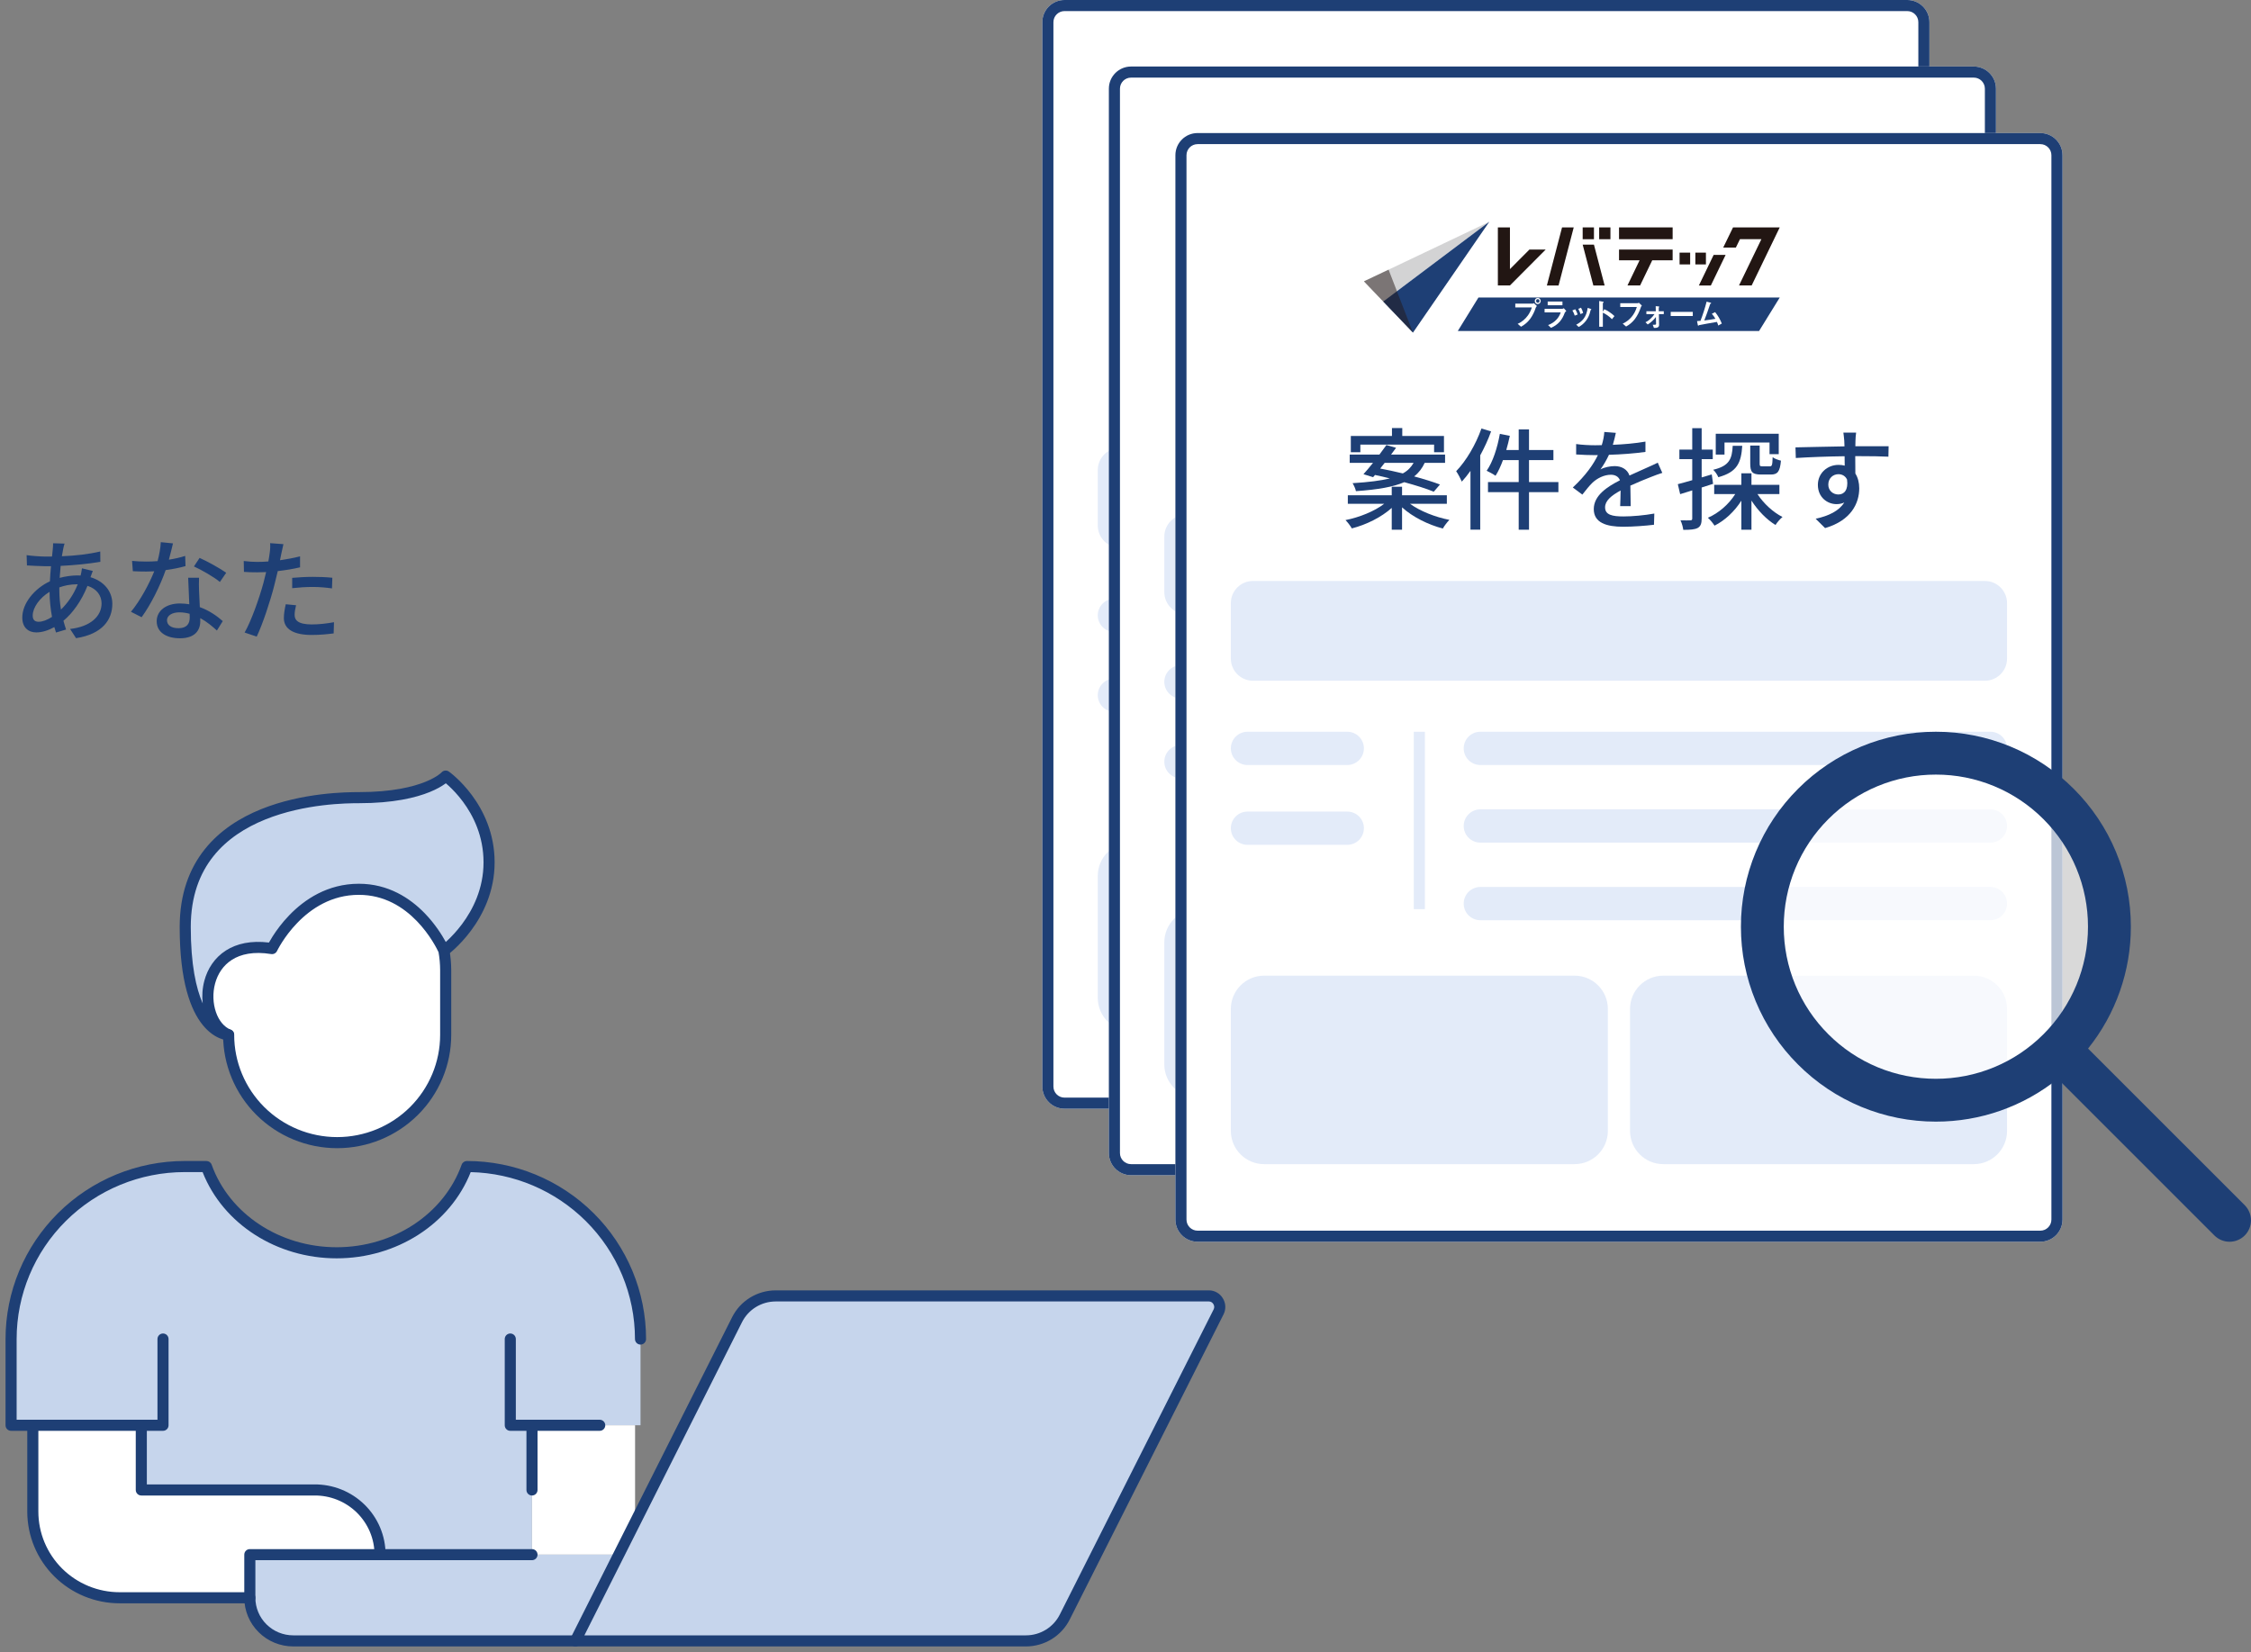 <svg width="203" height="149" viewBox="0 0 203 149" fill="none" xmlns="http://www.w3.org/2000/svg">
<rect x="0" y="0" width="203" height="149" fill="#808080" stroke="none"/>
<path d="M57.273 137.304L66.472 119.024C66.796 118.381 67.293 117.841 67.908 117.463C68.522 117.086 69.231 116.885 69.954 116.885H109.022C109.188 116.885 109.351 116.928 109.496 117.01C109.64 117.092 109.76 117.209 109.844 117.351C109.935 117.492 109.988 117.653 109.999 117.82C110.009 117.987 109.977 118.153 109.906 118.304L96.026 145.841C95.701 146.489 95.202 147.035 94.583 147.416C93.964 147.797 93.25 148 92.522 148H51.89L55.805 140.221L57.273 137.304Z" fill="#C6D5EC"/>
<path d="M47.976 128.553V140.221H34.275C34.275 139.448 34.12 138.683 33.82 137.97C33.52 137.257 33.08 136.61 32.526 136.067C31.973 135.524 31.316 135.096 30.594 134.808C29.872 134.519 29.1 134.376 28.322 134.387H12.744V128.553H1V120.774C1 116.648 2.65 112.691 5.586 109.773C8.523 106.855 12.506 105.216 16.659 105.216H18.616C20.28 109.864 25.017 112.995 30.36 112.995C35.704 112.995 40.438 109.864 42.104 105.216C46.257 105.216 50.24 106.855 53.177 109.773C56.113 112.691 57.763 116.648 57.763 120.774V128.553H47.976Z" fill="#C6D5EC"/>
<path d="M57.273 128.553V137.304L55.805 140.221H55.786H48.583H47.976V134.387V128.553H54.083H57.273Z" fill="white"/>
<path d="M55.805 140.221L51.89 148H26.445C25.407 148 24.411 147.59 23.677 146.861C22.943 146.131 22.53 145.142 22.53 144.111V140.221H55.805Z" fill="#C6D5EC"/>
<path d="M34.276 140.221H22.532V144.11H10.788C8.712 144.11 6.72 143.291 5.252 141.832C3.784 140.373 2.959 138.395 2.959 136.332V128.553H12.746V134.387H28.323C29.101 134.376 29.874 134.519 30.596 134.808C31.317 135.096 31.974 135.524 32.528 136.067C33.082 136.61 33.522 137.257 33.822 137.97C34.122 138.683 34.276 139.448 34.276 140.221Z" fill="white"/>
<path fill-rule="evenodd" clip-rule="evenodd" d="M69.954 116.385L109.022 116.385C109.275 116.385 109.523 116.45 109.742 116.575C109.959 116.698 110.141 116.875 110.27 117.088C110.403 117.298 110.482 117.539 110.498 117.788C110.514 118.04 110.465 118.291 110.357 118.519L110.352 118.529L96.473 146.065C96.473 146.065 96.473 146.065 96.473 146.065C96.107 146.796 95.543 147.412 94.845 147.842C94.147 148.272 93.343 148.499 92.522 148.5H51.89C51.717 148.5 51.555 148.41 51.464 148.262C51.373 148.115 51.365 147.93 51.443 147.775L66.026 118.799C66.391 118.073 66.952 117.464 67.646 117.037C68.339 116.611 69.139 116.385 69.954 116.385ZM69.954 117.385C69.323 117.385 68.705 117.56 68.169 117.889C67.633 118.219 67.201 118.689 66.919 119.248C66.919 119.249 66.919 119.248 66.919 119.248L52.701 147.5H92.522C93.158 147.5 93.781 147.323 94.321 146.99C94.861 146.658 95.296 146.182 95.578 145.618L95.579 145.616L109.456 118.085C109.49 118.012 109.505 117.932 109.5 117.852C109.495 117.77 109.469 117.691 109.424 117.622L109.415 117.607C109.375 117.54 109.318 117.484 109.249 117.445C109.18 117.405 109.102 117.385 109.022 117.385H69.954Z" fill="#1E3F75"/>
<path fill-rule="evenodd" clip-rule="evenodd" d="M2.959 128.053C3.235 128.053 3.459 128.277 3.459 128.553V136.332C3.459 138.261 4.23 140.112 5.604 141.477C6.979 142.843 8.843 143.61 10.788 143.61H22.532C22.808 143.61 23.032 143.834 23.032 144.11C23.032 144.387 22.808 144.61 22.532 144.61H10.788C8.58 144.61 6.462 143.739 4.9 142.187C3.337 140.634 2.459 138.528 2.459 136.332V128.553C2.459 128.277 2.683 128.053 2.959 128.053Z" fill="#1E3F75"/>
<path fill-rule="evenodd" clip-rule="evenodd" d="M12.743 128.053C13.02 128.053 13.243 128.277 13.243 128.553V133.887H28.318C29.161 133.876 29.997 134.031 30.779 134.343C31.562 134.656 32.275 135.121 32.876 135.71C33.477 136.299 33.955 137.001 34.281 137.776C34.606 138.55 34.774 139.381 34.774 140.221C34.774 140.497 34.55 140.721 34.274 140.721C33.998 140.721 33.774 140.497 33.774 140.221C33.774 139.515 33.633 138.815 33.359 138.164C33.084 137.512 32.682 136.921 32.176 136.424C31.669 135.928 31.068 135.536 30.408 135.272C29.747 135.008 29.04 134.877 28.328 134.887L28.322 134.887V134.887H12.743C12.467 134.887 12.243 134.663 12.243 134.387V128.553C12.243 128.277 12.467 128.053 12.743 128.053Z" fill="#1E3F75"/>
<path fill-rule="evenodd" clip-rule="evenodd" d="M46.019 120.274C46.295 120.274 46.519 120.498 46.519 120.774V128.053H54.084C54.36 128.053 54.584 128.277 54.584 128.553C54.584 128.829 54.36 129.053 54.084 129.053H46.019C45.743 129.053 45.519 128.829 45.519 128.553V120.774C45.519 120.498 45.743 120.274 46.019 120.274Z" fill="#1E3F75"/>
<path fill-rule="evenodd" clip-rule="evenodd" d="M16.659 105.716C12.637 105.716 8.781 107.303 5.939 110.128C3.096 112.952 1.5 116.781 1.5 120.774V128.053H14.201V120.774C14.201 120.498 14.425 120.274 14.701 120.274C14.977 120.274 15.201 120.498 15.201 120.774V128.553C15.201 128.829 14.977 129.053 14.701 129.053H1C0.724 129.053 0.5 128.829 0.5 128.553V120.774C0.5 116.514 2.203 112.429 5.234 109.418C8.265 106.407 12.374 104.716 16.659 104.716H18.616C18.827 104.716 19.016 104.849 19.087 105.048C20.672 109.475 25.204 112.495 30.36 112.495C35.516 112.495 40.046 109.475 41.633 105.047C41.705 104.849 41.893 104.716 42.104 104.716C46.389 104.716 50.498 106.407 53.529 109.418C56.56 112.429 58.263 116.514 58.263 120.774C58.263 121.05 58.039 121.274 57.763 121.274C57.487 121.274 57.263 121.05 57.263 120.774C57.263 116.781 55.667 112.952 52.824 110.128C50.063 107.384 46.345 105.808 42.449 105.72C40.601 110.401 35.763 113.495 30.36 113.495C24.956 113.495 20.114 110.4 18.27 105.716H16.659Z" fill="#1E3F75"/>
<path d="M40.194 70C40.194 70 44.109 72.761 44.109 77.779C44.109 82.796 40.033 85.752 40.033 85.752C40.031 85.732 40.025 85.712 40.016 85.694C39.719 85.072 37.324 80.21 32.362 80.21C27.058 80.21 24.533 85.558 24.533 85.558C17.8 84.469 17.584 92.121 20.618 93.337C20.618 93.337 16.704 93.337 16.704 83.613C16.704 72.061 30.246 71.945 32.362 71.945C38.472 71.945 40.194 70 40.194 70Z" fill="#C6D5EC"/>
<path d="M40.193 87.502V93.337C40.193 95.915 39.162 98.389 37.327 100.212C35.491 102.036 33.002 103.06 30.407 103.06C27.811 103.06 25.322 102.036 23.486 100.212C21.651 98.389 20.62 95.915 20.62 93.337C17.586 92.121 17.801 84.469 24.535 85.558C24.535 85.558 27.059 80.21 32.364 80.21C37.336 80.21 39.721 85.072 40.017 85.694C40.026 85.712 40.032 85.732 40.034 85.752C40.139 86.33 40.192 86.916 40.193 87.502Z" fill="white"/>
<path fill-rule="evenodd" clip-rule="evenodd" d="M39.945 85.26C40.217 85.211 40.477 85.391 40.526 85.663C40.635 86.27 40.691 86.885 40.693 87.501L40.693 87.502L40.693 93.337C40.693 96.049 39.608 98.65 37.679 100.567C35.749 102.484 33.133 103.56 30.406 103.56C27.679 103.56 25.063 102.484 23.133 100.567C21.204 98.65 20.119 96.049 20.119 93.337C20.119 93.06 20.343 92.837 20.619 92.837C20.895 92.837 21.119 93.06 21.119 93.337C21.119 95.782 22.097 98.127 23.838 99.858C25.58 101.588 27.942 102.56 30.406 102.56C32.87 102.56 35.233 101.588 36.974 99.858C38.715 98.127 39.693 95.782 39.693 93.337L39.693 87.504C39.693 87.503 39.693 87.503 39.693 87.503C39.691 86.946 39.641 86.39 39.542 85.841C39.493 85.569 39.673 85.309 39.945 85.26Z" fill="#1E3F75"/>
<path fill-rule="evenodd" clip-rule="evenodd" d="M40.48 69.591L40.192 70C40.48 69.591 40.48 69.591 40.48 69.591L40.481 69.592L40.482 69.593L40.486 69.595L40.497 69.603C40.506 69.61 40.519 69.62 40.535 69.632C40.568 69.656 40.614 69.692 40.672 69.737C40.787 69.829 40.949 69.964 41.142 70.142C41.527 70.496 42.039 71.021 42.55 71.71C43.573 73.087 44.606 75.134 44.606 77.779C44.606 80.428 43.531 82.524 42.47 83.946C41.94 84.658 41.409 85.206 41.01 85.578C40.81 85.764 40.642 85.906 40.523 86.003C40.464 86.052 40.416 86.089 40.383 86.115C40.366 86.127 40.353 86.137 40.343 86.144L40.332 86.153L40.328 86.155L40.327 86.156C40.327 86.156 40.326 86.157 40.033 85.752L39.535 85.803C39.539 85.84 39.549 85.875 39.564 85.909C39.566 85.912 39.568 85.916 39.569 85.92L39.564 85.909C39.425 85.616 38.782 84.302 37.584 83.067C36.388 81.834 34.67 80.71 32.362 80.71C29.893 80.71 28.057 81.952 26.818 83.231C26.199 83.87 25.738 84.51 25.432 84.991C25.279 85.231 25.166 85.429 25.091 85.567C25.054 85.635 25.027 85.688 25.009 85.723C25 85.741 24.994 85.754 24.99 85.762L24.986 85.77L24.985 85.771C24.89 85.972 24.673 86.087 24.453 86.051C22.863 85.794 21.717 86.061 20.922 86.565C20.125 87.07 19.627 87.849 19.396 88.712C19.163 89.581 19.207 90.515 19.476 91.292C19.746 92.073 20.221 92.638 20.804 92.872C21.027 92.962 21.155 93.196 21.109 93.431C21.064 93.666 20.858 93.837 20.618 93.837V93.337C20.618 93.837 20.618 93.837 20.617 93.837L20.616 93.837L20.613 93.837L20.606 93.836L20.587 93.836C20.573 93.835 20.555 93.834 20.533 93.832C20.49 93.829 20.432 93.822 20.363 93.81C20.223 93.785 20.035 93.738 19.815 93.647C19.372 93.463 18.814 93.109 18.271 92.435C17.191 91.093 16.204 88.529 16.204 83.613C16.204 80.62 17.084 78.335 18.462 76.605C19.833 74.883 21.674 73.741 23.552 72.983C27.298 71.472 31.296 71.445 32.362 71.445C35.368 71.445 37.259 70.967 38.382 70.509C38.944 70.281 39.315 70.056 39.539 69.897C39.651 69.817 39.726 69.753 39.771 69.713C39.793 69.693 39.807 69.678 39.815 69.671L39.821 69.665C39.99 69.477 40.273 69.445 40.48 69.591ZM18.28 90.502C18.204 89.83 18.25 89.126 18.43 88.454C18.715 87.388 19.344 86.382 20.386 85.721C21.359 85.103 22.646 84.817 24.254 85.013C24.336 84.866 24.448 84.675 24.589 84.453C24.922 83.931 25.423 83.234 26.099 82.536C27.449 81.142 29.528 79.71 32.362 79.71C35.027 79.71 36.987 81.016 38.301 82.37C39.241 83.339 39.866 84.347 40.202 84.962C40.242 84.925 40.285 84.887 40.328 84.846C40.693 84.507 41.181 84.002 41.669 83.348C42.645 82.038 43.606 80.147 43.606 77.779C43.606 75.406 42.682 73.564 41.748 72.306C41.281 71.677 40.814 71.198 40.465 70.878C40.368 70.789 40.28 70.712 40.205 70.648C40.178 70.668 40.149 70.689 40.118 70.711C39.83 70.916 39.391 71.178 38.76 71.435C37.497 71.95 35.474 72.445 32.362 72.445C31.312 72.445 27.481 72.476 23.927 73.911C22.155 74.626 20.477 75.679 19.244 77.228C18.016 78.769 17.204 80.831 17.204 83.613C17.204 87.008 17.687 89.152 18.28 90.502Z" fill="#1E3F75"/>
<path fill-rule="evenodd" clip-rule="evenodd" d="M22.03 140.221C22.03 139.945 22.254 139.721 22.53 139.721H47.976C48.252 139.721 48.476 139.945 48.476 140.221C48.476 140.497 48.252 140.721 47.976 140.721H23.03V144.111C23.03 145.008 23.389 145.87 24.029 146.506C24.669 147.142 25.538 147.5 26.445 147.5H51.89C52.166 147.5 52.39 147.724 52.39 148C52.39 148.276 52.166 148.5 51.89 148.5H26.445C25.275 148.5 24.152 148.038 23.324 147.215C22.496 146.393 22.03 145.276 22.03 144.111V140.221Z" fill="#1E3F75"/>
<path fill-rule="evenodd" clip-rule="evenodd" d="M47.976 128.053C48.252 128.053 48.476 128.277 48.476 128.553V134.387C48.476 134.663 48.252 134.887 47.976 134.887C47.7 134.887 47.476 134.663 47.476 134.387V128.553C47.476 128.277 47.7 128.053 47.976 128.053Z" fill="#1E3F75"/>
<path d="M5.82 49.03L4.79 49C4.79 49.14 4.78 49.35 4.76 49.53C4.74 49.73 4.71 49.95 4.69 50.2C4.51 50.2 4.32 50.2 4.14 50.2C3.63 50.2 2.75 50.13 2.4 50.07L2.43 51C2.86 51.02 3.64 51.07 4.11 51.07C4.27 51.07 4.43 51.07 4.6 51.07C4.56 51.5 4.52 51.97 4.5 52.43C3.11 53.08 2.01 54.41 2.01 55.7C2.01 56.62 2.58 57.04 3.27 57.04C3.81 57.04 4.38 56.85 4.9 56.56C4.95 56.74 5 56.9 5.05 57.05L5.96 56.78C5.88 56.53 5.79 56.27 5.72 55.99C6.53 55.32 7.34 54.23 7.89 52.84C8.72 53.1 9.16 53.72 9.16 54.42C9.16 55.57 8.18 56.52 6.32 56.73L6.86 57.56C9.24 57.19 10.13 55.89 10.13 54.46C10.13 53.33 9.37 52.42 8.16 52.06C8.23 51.88 8.31 51.63 8.37 51.5L7.39 51.26C7.37 51.43 7.32 51.73 7.27 51.91C7.18 51.9 7.08 51.9 6.98 51.9C6.48 51.9 5.91 51.98 5.38 52.12C5.41 51.75 5.44 51.38 5.47 51.04C6.7 50.98 8.04 50.85 9.05 50.67L9.04 49.74C7.98 49.99 6.83 50.12 5.58 50.17C5.62 49.93 5.66 49.7 5.7 49.51C5.73 49.36 5.77 49.18 5.82 49.03ZM5.35 53.22C5.35 53.14 5.35 53.06 5.35 52.98C5.79 52.82 6.33 52.7 6.94 52.7H7.01C6.62 53.68 6.08 54.41 5.5 54.98C5.41 54.44 5.35 53.86 5.35 53.22ZM2.95 55.52C2.95 54.8 3.58 53.92 4.47 53.38C4.47 54.12 4.56 54.93 4.69 55.64C4.25 55.93 3.82 56.08 3.48 56.08C3.12 56.08 2.95 55.89 2.95 55.52Z" fill="#1E3F75"/>
<path d="M15.6 49.01L14.5 48.9C14.48 49.43 14.36 50.05 14.21 50.61C13.86 50.64 13.51 50.65 13.18 50.65C12.78 50.65 12.3 50.63 11.91 50.59L11.98 51.52C12.38 51.54 12.8 51.55 13.18 51.55C13.42 51.55 13.66 51.54 13.91 51.53C13.46 52.66 12.63 54.2 11.81 55.18L12.77 55.67C13.58 54.57 14.45 52.83 14.94 51.42C15.61 51.33 16.23 51.2 16.73 51.06L16.7 50.14C16.24 50.29 15.74 50.4 15.23 50.48C15.38 49.92 15.52 49.36 15.6 49.01ZM15.06 55.94C15.06 55.53 15.51 55.23 16.17 55.23C16.5 55.23 16.81 55.28 17.1 55.36C17.11 55.49 17.11 55.61 17.11 55.7C17.11 56.24 16.86 56.66 16.1 56.66C15.42 56.66 15.06 56.37 15.06 55.94ZM17.95 52.11H16.97C16.99 52.77 17.04 53.71 17.07 54.5C16.8 54.46 16.52 54.43 16.22 54.43C14.98 54.43 14.13 55.09 14.13 56.03C14.13 57.07 15.07 57.57 16.23 57.57C17.55 57.57 18.06 56.88 18.06 56.03C18.06 55.95 18.06 55.85 18.06 55.75C18.66 56.08 19.17 56.51 19.56 56.87L20.09 56.02C19.58 55.57 18.88 55.07 18.02 54.76C17.99 54.19 17.96 53.61 17.95 53.28C17.94 52.88 17.93 52.53 17.95 52.11ZM19.83 52.49L20.4 51.66C19.9 51.3 18.72 50.64 18 50.32L17.49 51.09C18.17 51.4 19.28 52.03 19.83 52.49Z" fill="#1E3F75"/>
<path d="M26.7 54.59L25.77 54.5C25.68 54.91 25.6 55.33 25.6 55.75C25.6 56.74 26.48 57.27 28.11 57.27C28.87 57.27 29.54 57.2 30.09 57.13L30.12 56.12C29.46 56.24 28.78 56.32 28.12 56.32C26.84 56.32 26.57 55.91 26.57 55.46C26.57 55.21 26.62 54.9 26.7 54.59ZM25.56 49.08L24.36 48.99C24.38 49.21 24.37 49.58 24.32 49.89C24.3 50.08 24.25 50.34 24.2 50.64C23.85 50.67 23.51 50.68 23.2 50.68C22.82 50.68 22.47 50.66 21.98 50.6L22 51.58C22.36 51.61 22.73 51.62 23.19 51.62C23.44 51.62 23.71 51.61 24 51.6C23.92 51.93 23.84 52.26 23.76 52.57C23.38 53.97 22.65 56.03 22.06 57.05L23.15 57.42C23.69 56.29 24.37 54.23 24.73 52.82C24.84 52.4 24.95 51.94 25.05 51.51C25.73 51.43 26.43 51.32 27.06 51.17V50.18C26.48 50.33 25.86 50.44 25.25 50.53C25.3 50.31 25.34 50.11 25.37 49.94C25.41 49.74 25.5 49.33 25.56 49.08ZM26.35 52.12V53.05C26.98 52.98 27.59 52.94 28.24 52.94C28.84 52.94 29.43 53 29.94 53.07L29.97 52.11C29.4 52.05 28.8 52.03 28.22 52.03C27.58 52.03 26.89 52.07 26.35 52.12Z" fill="#1E3F75"/>
<path d="M94 2C94 0.895 94.895 0 96 0H172C173.105 0 174 0.895 174 2V98C174 99.105 173.105 100 172 100H96C94.895 100 94 99.105 94 98V2Z" fill="white"/>
<path fill-rule="evenodd" clip-rule="evenodd" d="M172 1H96C95.448 1 95 1.448 95 2V98C95 98.552 95.448 99 96 99H172C172.552 99 173 98.552 173 98V2C173 1.448 172.552 1 172 1ZM96 0C94.895 0 94 0.895 94 2V98C94 99.105 94.895 100 96 100H172C173.105 100 174 99.105 174 98V2C174 0.895 173.105 0 172 0H96Z" fill="#1E3F75"/>
<path d="M99 42.4C99 41.296 99.895 40.4 101 40.4H167C168.105 40.4 169 41.296 169 42.4V47.4C169 48.505 168.105 49.4 167 49.4H101C99.895 49.4 99 48.505 99 47.4V42.4Z" fill="#E3EBF9"/>
<path d="M109.457 27.98V29.01C110.257 29.08 111.117 29.12 112.137 29.12C113.077 29.12 114.227 29.06 114.917 29V27.96C114.177 28.04 113.107 28.1 112.137 28.1C111.107 28.1 110.187 28.06 109.457 27.98ZM110.047 32.1L109.017 32C108.927 32.39 108.817 32.87 108.817 33.41C108.817 34.72 109.977 35.44 112.127 35.44C113.537 35.44 114.777 35.29 115.557 35.09L115.547 33.99C114.737 34.23 113.457 34.38 112.097 34.38C110.557 34.38 109.857 33.89 109.857 33.18C109.857 32.82 109.937 32.48 110.047 32.1ZM115.187 26.9L114.537 27.17C114.817 27.55 115.137 28.15 115.337 28.56L115.997 28.27C115.797 27.88 115.437 27.26 115.187 26.9ZM116.327 26.48L115.687 26.75C115.967 27.12 116.287 27.7 116.507 28.13L117.157 27.84C116.967 27.48 116.587 26.85 116.327 26.48Z" fill="#1E3F75"/>
<path d="M125.367 28.27H122.327V27.62H125.367V28.27ZM125.367 29.56H122.327V28.9H125.367V29.56ZM126.257 26.93H121.477V30.25H126.257V26.93ZM120.897 31.74L120.767 30.9L119.807 31.18V29.42H120.867V28.56H119.807V26.63H118.957V28.56H117.797V29.42H118.957V31.43C118.487 31.56 118.047 31.68 117.697 31.77L117.907 32.67L118.957 32.35V34.67C118.957 34.81 118.907 34.85 118.787 34.85C118.677 34.85 118.307 34.85 117.907 34.84C118.027 35.08 118.137 35.48 118.157 35.7C118.787 35.7 119.187 35.67 119.457 35.52C119.717 35.38 119.807 35.13 119.807 34.67V32.08L120.897 31.74ZM124.277 33.4H126.277V32.66H124.277V31.62H126.787V30.86H121.007V31.62H123.407V34.54C122.927 34.31 122.547 33.88 122.287 33.16C122.367 32.83 122.427 32.48 122.477 32.11L121.637 32.01C121.477 33.42 121.047 34.54 120.187 35.23C120.387 35.35 120.737 35.64 120.877 35.79C121.367 35.35 121.737 34.78 122.007 34.08C122.657 35.4 123.697 35.65 125.087 35.65H126.807C126.837 35.42 126.957 35.03 127.067 34.83C126.687 34.84 125.397 34.84 125.117 34.84C124.827 34.84 124.547 34.83 124.277 34.79V33.4Z" fill="#1E3F75"/>
<path d="M129.057 28.1H135.707V28.79H136.597V27.32H132.837V26.61H131.907V27.32H128.197V28.79H129.057V28.1ZM133.857 29.75C133.637 30.13 133.347 30.45 132.887 30.7C132.187 30.53 131.487 30.38 130.847 30.26C130.977 30.09 131.117 29.92 131.247 29.75H133.857ZM130.207 31.04L130.377 30.84C130.807 30.93 131.257 31.03 131.717 31.15C130.907 31.35 129.827 31.49 128.357 31.58C128.467 31.76 128.627 32.1 128.657 32.3C130.667 32.16 132.047 31.91 133.017 31.49C134.067 31.78 135.037 32.08 135.677 32.35L136.237 31.7C135.627 31.47 134.807 31.21 133.907 30.97C134.337 30.63 134.637 30.23 134.857 29.75H136.697V29H131.827C131.987 28.79 132.137 28.59 132.277 28.39L131.407 28.14C131.217 28.41 130.997 28.7 130.777 29H128.097V29.75H130.197C129.887 30.13 129.597 30.49 129.337 30.77L130.207 31.04ZM136.857 33.44V32.67H132.817V31.9H131.887V32.67H127.927V33.44H131.207C130.337 34.11 128.977 34.66 127.717 34.91C127.907 35.1 128.167 35.44 128.287 35.66C129.587 35.33 130.957 34.65 131.887 33.81V35.78H132.817V33.76C133.767 34.63 135.187 35.33 136.497 35.67C136.627 35.43 136.897 35.08 137.087 34.89C135.807 34.64 134.437 34.1 133.537 33.44H136.857Z" fill="#1E3F75"/>
<path d="M141.303 28.1H147.953V28.79H148.843V27.32H145.083V26.61H144.153V27.32H140.443V28.79H141.303V28.1ZM146.103 29.75C145.883 30.13 145.593 30.45 145.133 30.7C144.433 30.53 143.733 30.38 143.093 30.26C143.223 30.09 143.363 29.92 143.493 29.75H146.103ZM142.453 31.04L142.623 30.84C143.053 30.93 143.503 31.03 143.963 31.15C143.153 31.35 142.073 31.49 140.603 31.58C140.713 31.76 140.873 32.1 140.903 32.3C142.913 32.16 144.293 31.91 145.263 31.49C146.313 31.78 147.283 32.08 147.923 32.35L148.483 31.7C147.873 31.47 147.053 31.21 146.153 30.97C146.583 30.63 146.883 30.23 147.103 29.75H148.943V29H144.073C144.233 28.79 144.383 28.59 144.523 28.39L143.653 28.14C143.463 28.41 143.243 28.7 143.023 29H140.343V29.75H142.443C142.133 30.13 141.843 30.49 141.583 30.77L142.453 31.04ZM149.103 33.44V32.67H145.063V31.9H144.133V32.67H140.173V33.44H143.453C142.583 34.11 141.223 34.66 139.963 34.91C140.153 35.1 140.413 35.44 140.533 35.66C141.833 35.33 143.203 34.65 144.133 33.81V35.78H145.063V33.76C146.013 34.63 147.433 35.33 148.743 35.67C148.873 35.43 149.143 35.08 149.333 34.89C148.053 34.64 146.683 34.1 145.783 33.44H149.103Z" fill="#1E3F75"/>
<path d="M152.223 26.65C151.703 28.11 150.853 29.56 149.943 30.5C150.103 30.72 150.363 31.22 150.453 31.44C150.713 31.16 150.983 30.82 151.233 30.47V35.77H152.113V29.07C152.493 28.37 152.833 27.64 153.093 26.91L152.223 26.65ZM159.163 31.48H156.513V29.5H158.713V28.59H156.513V26.73H155.583V28.59H154.463C154.583 28.17 154.693 27.74 154.783 27.31L153.883 27.13C153.663 28.38 153.253 29.66 152.693 30.46C152.913 30.56 153.313 30.78 153.493 30.91C153.743 30.53 153.963 30.04 154.163 29.5H155.583V31.48H152.813V32.39H155.583V35.78H156.513V32.39H159.163V31.48Z" fill="#1E3F75"/>
<path d="M99 55.5C99 54.672 99.672 54 100.5 54H109.5C110.328 54 111 54.672 111 55.5C111 56.328 110.328 57 109.5 57H100.5C99.672 57 99 56.328 99 55.5Z" fill="#E3EBF9"/>
<path d="M99 62.7C99 61.872 99.672 61.2 100.5 61.2H109.5C110.328 61.2 111 61.872 111 62.7C111 63.529 110.328 64.2 109.5 64.2H100.5C99.672 64.2 99 63.529 99 62.7Z" fill="#E3EBF9"/>
<path d="M120 55.5C120 54.672 120.672 54 121.5 54H167.5C168.328 54 169 54.672 169 55.5C169 56.328 168.328 57 167.5 57H121.5C120.672 57 120 56.328 120 55.5Z" fill="#E3EBF9"/>
<path d="M120 62.5C120 61.672 120.672 61 121.5 61H167.5C168.328 61 169 61.672 169 62.5C169 63.328 168.328 64 167.5 64H121.5C120.672 64 120 63.328 120 62.5Z" fill="#E3EBF9"/>
<path d="M120 69.5C120 68.672 120.672 68 121.5 68H167.5C168.328 68 169 68.672 169 69.5C169 70.328 168.328 71 167.5 71H121.5C120.672 71 120 70.328 120 69.5Z" fill="#E3EBF9"/>
<path fill-rule="evenodd" clip-rule="evenodd" d="M115.5 70L115.5 54L116.5 54L116.5 70L115.5 70Z" fill="#E3EBF9"/>
<path d="M99 79C99 77.343 100.343 76 102 76H130C131.657 76 133 77.343 133 79V90C133 91.657 131.657 93 130 93H102C100.343 93 99 91.657 99 90V79Z" fill="#E3EBF9"/>
<path d="M135 79C135 77.343 136.343 76 138 76H166C167.657 76 169 77.343 169 79V90C169 91.657 167.657 93 166 93H138C136.343 93 135 91.657 135 90V79Z" fill="#E3EBF9"/>
<g clip-path="url(#clip0_1_574)">
<path d="M144.289 8.51L143.403 10.33H144.544L144.913 9.573H146.846L144.828 13.746H145.969L148.5 8.51H144.289Z" fill="#221613"/>
<path d="M133.233 8.51H132.216V9.576H133.233V8.51Z" fill="#221613"/>
<path d="M131.746 8.51H130.729V9.576H131.746V8.51Z" fill="#221613"/>
<path d="M141.844 10.786H140.89V11.849H141.844V10.786Z" fill="#221613"/>
<path d="M141.209 13.751H142.288L143.618 10.993H142.54L141.209 13.751Z" fill="#221613"/>
<path d="M140.422 10.786H139.468V11.849H140.422V10.786Z" fill="#221613"/>
<path d="M138.842 8.51H134.007V9.573H138.842V8.51Z" fill="#221613"/>
<path d="M134.007 11.476H135.862L134.769 13.746H135.908L137.003 11.476H138.842V10.51H134.007V11.476Z" fill="#221613"/>
<path d="M127.501 13.749H128.554L129.922 8.51H128.869L127.501 13.749Z" fill="#221613"/>
<path d="M130.73 10.066L131.692 13.749H132.709L131.746 10.066H130.73Z" fill="#221613"/>
<path d="M124.17 12.274V8.51H123.081V13.746H124.17V13.745L124.171 13.746L127.392 10.51H125.925L124.17 12.274Z" fill="#221613"/>
<path d="M113.225 12.322L111 13.375L112.74 15.194L113.978 14.264L122.31 8L113.225 12.322Z" fill="#D3D3D4"/>
<path d="M113.978 14.264L112.74 15.194L115.425 18L122.31 8L113.978 14.264Z" fill="#1E3F75"/>
<g style="mix-blend-mode:multiply" opacity="0.5">
<path d="M113.978 14.264L113.225 12.322L111 13.375L112.74 15.194L115.425 18L113.978 14.264Z" fill="#231815"/>
</g>
<path d="M146.637 17.854H119.467L121.329 14.836H148.5L146.637 17.854Z" fill="#1E3F75"/>
<path d="M126.493 15.765C126.38 16.12 126.213 16.454 126 16.754C125.776 17.052 125.493 17.295 125.171 17.469L124.865 17.21C125.235 17.046 125.556 16.781 125.796 16.443C125.949 16.226 126.067 15.983 126.146 15.726H124.652V15.387H126.233C126.267 15.382 126.299 15.366 126.324 15.34L126.602 15.603C126.553 15.647 126.516 15.702 126.493 15.765ZM126.681 15.43C126.628 15.431 126.576 15.415 126.531 15.386C126.487 15.355 126.452 15.312 126.431 15.261C126.41 15.21 126.404 15.154 126.414 15.1C126.423 15.046 126.448 14.995 126.485 14.956C126.522 14.916 126.57 14.889 126.622 14.878C126.674 14.866 126.728 14.871 126.777 14.892C126.826 14.913 126.868 14.949 126.898 14.994C126.927 15.04 126.943 15.094 126.944 15.149C126.944 15.223 126.916 15.293 126.867 15.345C126.818 15.397 126.751 15.426 126.681 15.427V15.43ZM126.681 14.98C126.66 14.98 126.64 14.985 126.621 14.993C126.603 15.001 126.586 15.013 126.571 15.028C126.557 15.044 126.546 15.062 126.538 15.081C126.531 15.101 126.527 15.122 126.527 15.143C126.527 15.187 126.543 15.229 126.571 15.26C126.6 15.291 126.639 15.309 126.681 15.31C126.723 15.31 126.763 15.293 126.792 15.262C126.822 15.231 126.839 15.189 126.839 15.145C126.839 15.101 126.822 15.059 126.792 15.028C126.763 14.997 126.723 14.98 126.681 14.98Z" fill="white"/>
<path d="M129.11 16.215C129.007 16.515 128.85 16.791 128.647 17.029C128.429 17.266 128.163 17.45 127.869 17.568L127.607 17.316C127.907 17.216 128.177 17.038 128.392 16.798C128.552 16.62 128.674 16.408 128.748 16.176H127.294V15.855H128.883C128.934 15.849 128.984 15.83 129.027 15.8L129.254 16.052C129.193 16.093 129.144 16.149 129.11 16.215ZM127.574 15.531V15.199H128.905V15.531H127.574Z" fill="white"/>
<path d="M130.014 16.469C129.965 16.302 129.894 16.144 129.801 15.999L130.06 15.896C130.152 16.042 130.224 16.2 130.275 16.367L130.014 16.469ZM131.47 15.945C131.446 15.96 131.443 15.972 131.414 16.086C131.349 16.386 131.222 16.667 131.042 16.91C130.862 17.152 130.633 17.351 130.371 17.491L130.147 17.284C130.69 17.002 131.072 16.601 131.179 15.772L131.453 15.861C131.489 15.873 131.509 15.893 131.509 15.914C131.509 15.935 131.502 15.935 131.47 15.945ZM130.529 16.326C130.485 16.159 130.418 16 130.331 15.852L130.58 15.753C130.665 15.9 130.73 16.06 130.771 16.227L130.529 16.326Z" fill="white"/>
<path d="M133.372 16.789C133.133 16.545 132.854 16.347 132.549 16.203V17.469H132.219V15.149L132.555 15.211C132.564 15.211 132.623 15.223 132.623 15.258C132.623 15.292 132.549 15.322 132.549 15.337V16.107L132.681 15.889C132.849 15.961 133.008 16.05 133.157 16.157C133.312 16.261 133.458 16.379 133.595 16.508L133.372 16.789Z" fill="white"/>
<path d="M135.974 15.714C135.849 16.11 135.658 16.481 135.411 16.81C135.199 17.075 134.938 17.293 134.644 17.451L134.338 17.192C134.642 17.055 134.914 16.849 135.134 16.59C135.354 16.33 135.517 16.024 135.611 15.691H134.118V15.349H135.698C135.733 15.344 135.766 15.328 135.79 15.301L136.068 15.565C136.025 15.606 135.993 15.657 135.974 15.714Z" fill="white"/>
<path d="M137.603 16.335L137.62 17.322C137.62 17.55 137.371 17.574 137.284 17.574C137.241 17.576 137.198 17.576 137.155 17.574L137.046 17.29C137.119 17.29 137.146 17.29 137.19 17.29C137.233 17.29 137.348 17.29 137.348 17.23L137.333 16.59C137.131 16.864 136.879 17.093 136.592 17.266L136.391 17.063C136.563 16.986 136.72 16.876 136.855 16.739C136.987 16.619 137.105 16.483 137.205 16.332H136.474V16.074H137.323L137.314 15.615L137.567 15.636C137.583 15.636 137.636 15.645 137.636 15.679C137.636 15.714 137.606 15.729 137.592 15.741V16.074H138.043V16.332L137.603 16.335Z" fill="white"/>
<path d="M138.668 16.502V16.13H140.659V16.502H138.668Z" fill="white"/>
<path d="M142.956 17.362C142.926 17.25 142.886 17.14 142.838 17.035C142.57 17.081 141.236 17.312 141.216 17.328C141.202 17.34 141.188 17.354 141.175 17.368C141.172 17.372 141.168 17.375 141.164 17.377C141.16 17.379 141.156 17.38 141.152 17.38C141.129 17.38 141.121 17.353 141.11 17.3L141.042 16.961C141.11 16.961 141.186 16.952 141.353 16.937C141.57 16.373 141.755 15.796 141.906 15.208L142.236 15.294C142.261 15.294 142.314 15.319 142.314 15.349C142.314 15.379 142.314 15.366 142.261 15.396C142.208 15.426 142.228 15.418 142.202 15.498C142.058 15.948 141.818 16.587 141.695 16.903C142.093 16.856 142.387 16.816 142.7 16.753C142.608 16.591 142.5 16.44 142.377 16.302L142.674 16.152C142.925 16.46 143.129 16.808 143.276 17.182L142.956 17.362Z" fill="white"/>
</g>
<path d="M100 8C100 6.895 100.895 6 102 6H178C179.105 6 180 6.895 180 8V104C180 105.105 179.105 106 178 106H102C100.895 106 100 105.105 100 104V8Z" fill="white"/>
<path fill-rule="evenodd" clip-rule="evenodd" d="M178 7H102C101.448 7 101 7.448 101 8V104C101 104.552 101.448 105 102 105H178C178.552 105 179 104.552 179 104V8C179 7.448 178.552 7 178 7ZM102 6C100.895 6 100 6.895 100 8V104C100 105.105 100.895 106 102 106H178C179.105 106 180 105.105 180 104V8C180 6.895 179.105 6 178 6H102Z" fill="#1E3F75"/>
<path d="M105 48.4C105 47.296 105.895 46.4 107 46.4H173C174.105 46.4 175 47.296 175 48.4V53.4C175 54.505 174.105 55.4 173 55.4H107C105.895 55.4 105 54.505 105 53.4V48.4Z" fill="#E3EBF9"/>
<path d="M115.457 33.98V35.01C116.257 35.08 117.117 35.12 118.137 35.12C119.077 35.12 120.227 35.06 120.917 35V33.96C120.177 34.04 119.107 34.1 118.137 34.1C117.107 34.1 116.187 34.06 115.457 33.98ZM116.047 38.1L115.017 38C114.927 38.39 114.817 38.87 114.817 39.41C114.817 40.72 115.977 41.44 118.127 41.44C119.537 41.44 120.777 41.29 121.557 41.09L121.547 39.99C120.737 40.23 119.457 40.38 118.097 40.38C116.557 40.38 115.857 39.89 115.857 39.18C115.857 38.82 115.937 38.48 116.047 38.1ZM121.187 32.9L120.537 33.17C120.817 33.55 121.137 34.15 121.337 34.56L121.997 34.27C121.797 33.88 121.437 33.26 121.187 32.9ZM122.327 32.48L121.687 32.75C121.967 33.12 122.287 33.7 122.507 34.13L123.157 33.84C122.967 33.48 122.587 32.85 122.327 32.48Z" fill="#1E3F75"/>
<path d="M131.367 34.27H128.327V33.62H131.367V34.27ZM131.367 35.56H128.327V34.9H131.367V35.56ZM132.257 32.93H127.477V36.25H132.257V32.93ZM126.897 37.74L126.767 36.9L125.807 37.18V35.42H126.867V34.56H125.807V32.63H124.957V34.56H123.797V35.42H124.957V37.43C124.487 37.56 124.047 37.68 123.697 37.77L123.907 38.67L124.957 38.35V40.67C124.957 40.81 124.907 40.85 124.787 40.85C124.677 40.85 124.307 40.85 123.907 40.84C124.027 41.08 124.137 41.48 124.157 41.7C124.787 41.7 125.187 41.67 125.457 41.52C125.717 41.38 125.807 41.13 125.807 40.67V38.08L126.897 37.74ZM130.277 39.4H132.277V38.66H130.277V37.62H132.787V36.86H127.007V37.62H129.407V40.54C128.927 40.31 128.547 39.88 128.287 39.16C128.367 38.83 128.427 38.48 128.477 38.11L127.637 38.01C127.477 39.42 127.047 40.54 126.187 41.23C126.387 41.35 126.737 41.64 126.877 41.79C127.367 41.35 127.737 40.78 128.007 40.08C128.657 41.4 129.697 41.65 131.087 41.65H132.807C132.837 41.42 132.957 41.03 133.067 40.83C132.687 40.84 131.397 40.84 131.117 40.84C130.827 40.84 130.547 40.83 130.277 40.79V39.4Z" fill="#1E3F75"/>
<path d="M135.057 34.1H141.707V34.79H142.597V33.32H138.837V32.61H137.907V33.32H134.197V34.79H135.057V34.1ZM139.857 35.75C139.637 36.13 139.347 36.45 138.887 36.7C138.187 36.53 137.487 36.38 136.847 36.26C136.977 36.09 137.117 35.92 137.247 35.75H139.857ZM136.207 37.04L136.377 36.84C136.807 36.93 137.257 37.03 137.717 37.15C136.907 37.35 135.827 37.49 134.357 37.58C134.467 37.76 134.627 38.1 134.657 38.3C136.667 38.16 138.047 37.91 139.017 37.49C140.067 37.78 141.037 38.08 141.677 38.35L142.237 37.7C141.627 37.47 140.807 37.21 139.907 36.97C140.337 36.63 140.637 36.23 140.857 35.75H142.697V35H137.827C137.987 34.79 138.137 34.59 138.277 34.39L137.407 34.14C137.217 34.41 136.997 34.7 136.777 35H134.097V35.75H136.197C135.887 36.13 135.597 36.49 135.337 36.77L136.207 37.04ZM142.857 39.44V38.67H138.817V37.9H137.887V38.67H133.927V39.44H137.207C136.337 40.11 134.977 40.66 133.717 40.91C133.907 41.1 134.167 41.44 134.287 41.66C135.587 41.33 136.957 40.65 137.887 39.81V41.78H138.817V39.76C139.767 40.63 141.187 41.33 142.497 41.67C142.627 41.43 142.897 41.08 143.087 40.89C141.807 40.64 140.437 40.1 139.537 39.44H142.857Z" fill="#1E3F75"/>
<path d="M147.303 34.1H153.953V34.79H154.843V33.32H151.083V32.61H150.153V33.32H146.443V34.79H147.303V34.1ZM152.103 35.75C151.883 36.13 151.593 36.45 151.133 36.7C150.433 36.53 149.733 36.38 149.093 36.26C149.223 36.09 149.363 35.92 149.493 35.75H152.103ZM148.453 37.04L148.623 36.84C149.053 36.93 149.503 37.03 149.963 37.15C149.153 37.35 148.073 37.49 146.603 37.58C146.713 37.76 146.873 38.1 146.903 38.3C148.913 38.16 150.293 37.91 151.263 37.49C152.313 37.78 153.283 38.08 153.923 38.35L154.483 37.7C153.873 37.47 153.053 37.21 152.153 36.97C152.583 36.63 152.883 36.23 153.103 35.75H154.943V35H150.073C150.233 34.79 150.383 34.59 150.523 34.39L149.653 34.14C149.463 34.41 149.243 34.7 149.023 35H146.343V35.75H148.443C148.133 36.13 147.843 36.49 147.583 36.77L148.453 37.04ZM155.103 39.44V38.67H151.063V37.9H150.133V38.67H146.173V39.44H149.453C148.583 40.11 147.223 40.66 145.963 40.91C146.153 41.1 146.413 41.44 146.533 41.66C147.833 41.33 149.203 40.65 150.133 39.81V41.78H151.063V39.76C152.013 40.63 153.433 41.33 154.743 41.67C154.873 41.43 155.143 41.08 155.333 40.89C154.053 40.64 152.683 40.1 151.783 39.44H155.103Z" fill="#1E3F75"/>
<path d="M158.223 32.65C157.703 34.11 156.853 35.56 155.943 36.5C156.103 36.72 156.363 37.22 156.453 37.44C156.713 37.16 156.983 36.82 157.233 36.47V41.77H158.113V35.07C158.493 34.37 158.833 33.64 159.093 32.91L158.223 32.65ZM165.163 37.48H162.513V35.5H164.713V34.59H162.513V32.73H161.583V34.59H160.463C160.583 34.17 160.693 33.74 160.783 33.31L159.883 33.13C159.663 34.38 159.253 35.66 158.693 36.46C158.913 36.56 159.313 36.78 159.493 36.91C159.743 36.53 159.963 36.04 160.163 35.5H161.583V37.48H158.813V38.39H161.583V41.78H162.513V38.39H165.163V37.48Z" fill="#1E3F75"/>
<path d="M105 61.5C105 60.672 105.672 60 106.5 60H115.5C116.328 60 117 60.672 117 61.5C117 62.328 116.328 63 115.5 63H106.5C105.672 63 105 62.328 105 61.5Z" fill="#E3EBF9"/>
<path d="M105 68.7C105 67.872 105.672 67.2 106.5 67.2H115.5C116.328 67.2 117 67.872 117 68.7C117 69.529 116.328 70.2 115.5 70.2H106.5C105.672 70.2 105 69.529 105 68.7Z" fill="#E3EBF9"/>
<path d="M126 61.5C126 60.672 126.672 60 127.5 60H173.5C174.328 60 175 60.672 175 61.5C175 62.328 174.328 63 173.5 63H127.5C126.672 63 126 62.328 126 61.5Z" fill="#E3EBF9"/>
<path d="M126 68.5C126 67.672 126.672 67 127.5 67H173.5C174.328 67 175 67.672 175 68.5C175 69.328 174.328 70 173.5 70H127.5C126.672 70 126 69.328 126 68.5Z" fill="#E3EBF9"/>
<path d="M126 75.5C126 74.672 126.672 74 127.5 74H173.5C174.328 74 175 74.672 175 75.5C175 76.328 174.328 77 173.5 77H127.5C126.672 77 126 76.328 126 75.5Z" fill="#E3EBF9"/>
<path fill-rule="evenodd" clip-rule="evenodd" d="M121.5 76L121.5 60L122.5 60L122.5 76L121.5 76Z" fill="#E3EBF9"/>
<path d="M105 85C105 83.343 106.343 82 108 82H136C137.657 82 139 83.343 139 85V96C139 97.657 137.657 99 136 99H108C106.343 99 105 97.657 105 96V85Z" fill="#E3EBF9"/>
<path d="M141 85C141 83.343 142.343 82 144 82H172C173.657 82 175 83.343 175 85V96C175 97.657 173.657 99 172 99H144C142.343 99 141 97.657 141 96V85Z" fill="#E3EBF9"/>
<g clip-path="url(#clip1_1_574)">
<path d="M150.289 14.51L149.403 16.33H150.544L150.913 15.573H152.846L150.828 19.746H151.969L154.5 14.51H150.289Z" fill="#221613"/>
<path d="M139.233 14.51H138.216V15.576H139.233V14.51Z" fill="#221613"/>
<path d="M137.746 14.51H136.729V15.576H137.746V14.51Z" fill="#221613"/>
<path d="M147.844 16.786H146.89V17.849H147.844V16.786Z" fill="#221613"/>
<path d="M147.209 19.75H148.288L149.618 16.993H148.54L147.209 19.75Z" fill="#221613"/>
<path d="M146.422 16.786H145.468V17.849H146.422V16.786Z" fill="#221613"/>
<path d="M144.842 14.51H140.007V15.573H144.842V14.51Z" fill="#221613"/>
<path d="M140.007 17.476H141.862L140.769 19.746H141.908L143.003 17.476H144.842V16.51H140.007V17.476Z" fill="#221613"/>
<path d="M133.501 19.749H134.554L135.922 14.51H134.869L133.501 19.749Z" fill="#221613"/>
<path d="M136.73 16.066L137.692 19.749H138.709L137.746 16.066H136.73Z" fill="#221613"/>
<path d="M130.17 18.273V14.51H129.081V19.746H130.17V19.744L130.171 19.746L133.392 16.51H131.925L130.17 18.273Z" fill="#221613"/>
<path d="M119.225 18.322L117 19.375L118.74 21.195L119.978 20.264L128.31 14L119.225 18.322Z" fill="#D3D3D4"/>
<path d="M119.978 20.264L118.74 21.195L121.425 24L128.31 14L119.978 20.264Z" fill="#1E3F75"/>
<g style="mix-blend-mode:multiply" opacity="0.5">
<path d="M119.978 20.264L119.225 18.322L117 19.375L118.74 21.195L121.425 24L119.978 20.264Z" fill="#231815"/>
</g>
<path d="M152.637 23.854H125.467L127.329 20.836H154.5L152.637 23.854Z" fill="#1E3F75"/>
<path d="M132.493 21.765C132.38 22.12 132.213 22.454 132 22.754C131.776 23.052 131.493 23.295 131.171 23.469L130.865 23.21C131.235 23.046 131.556 22.781 131.796 22.443C131.949 22.226 132.067 21.983 132.146 21.726H130.652V21.387H132.233C132.267 21.382 132.299 21.366 132.324 21.34L132.602 21.603C132.553 21.647 132.516 21.702 132.493 21.765ZM132.681 21.43C132.628 21.431 132.576 21.416 132.531 21.386C132.487 21.355 132.452 21.312 132.431 21.261C132.41 21.21 132.404 21.154 132.414 21.1C132.423 21.046 132.448 20.995 132.485 20.956C132.522 20.916 132.57 20.889 132.622 20.878C132.674 20.866 132.728 20.872 132.777 20.892C132.826 20.913 132.868 20.949 132.898 20.994C132.927 21.04 132.943 21.094 132.944 21.149C132.944 21.223 132.916 21.293 132.867 21.345C132.818 21.397 132.751 21.426 132.681 21.427V21.43ZM132.681 20.98C132.66 20.98 132.64 20.985 132.621 20.993C132.603 21.001 132.586 21.013 132.571 21.028C132.557 21.044 132.546 21.062 132.538 21.081C132.531 21.101 132.527 21.122 132.527 21.143C132.527 21.187 132.543 21.229 132.571 21.26C132.6 21.291 132.639 21.309 132.681 21.31C132.723 21.31 132.763 21.293 132.792 21.262C132.822 21.231 132.839 21.189 132.839 21.145C132.839 21.101 132.822 21.059 132.792 21.028C132.763 20.997 132.723 20.98 132.681 20.98Z" fill="white"/>
<path d="M135.11 22.215C135.007 22.515 134.85 22.791 134.647 23.029C134.429 23.266 134.163 23.45 133.869 23.568L133.607 23.316C133.907 23.216 134.177 23.038 134.392 22.798C134.552 22.62 134.674 22.408 134.748 22.176H133.294V21.855H134.883C134.934 21.849 134.984 21.83 135.027 21.799L135.254 22.052C135.193 22.093 135.144 22.149 135.11 22.215ZM133.574 21.531V21.199H134.905V21.531H133.574Z" fill="white"/>
<path d="M136.014 22.469C135.965 22.302 135.894 22.144 135.801 21.999L136.06 21.895C136.152 22.042 136.224 22.2 136.275 22.367L136.014 22.469ZM137.47 21.945C137.446 21.96 137.443 21.972 137.414 22.086C137.349 22.386 137.222 22.667 137.042 22.91C136.862 23.152 136.633 23.351 136.371 23.491L136.147 23.284C136.69 23.002 137.072 22.601 137.179 21.772L137.453 21.861C137.489 21.873 137.509 21.892 137.509 21.913C137.509 21.935 137.502 21.935 137.47 21.945ZM136.529 22.326C136.485 22.159 136.418 22 136.331 21.852L136.58 21.753C136.665 21.9 136.73 22.06 136.771 22.227L136.529 22.326Z" fill="white"/>
<path d="M139.372 22.789C139.133 22.545 138.854 22.347 138.549 22.203V23.469H138.219V21.149L138.555 21.211C138.564 21.211 138.623 21.223 138.623 21.258C138.623 21.292 138.549 21.322 138.549 21.337V22.107L138.681 21.89C138.849 21.961 139.008 22.05 139.157 22.157C139.312 22.261 139.458 22.379 139.595 22.508L139.372 22.789Z" fill="white"/>
<path d="M141.974 21.714C141.849 22.11 141.658 22.481 141.411 22.81C141.199 23.075 140.938 23.293 140.644 23.451L140.338 23.192C140.642 23.055 140.914 22.849 141.134 22.59C141.354 22.33 141.517 22.024 141.611 21.691H140.118V21.349H141.698C141.733 21.344 141.766 21.328 141.79 21.301L142.068 21.565C142.025 21.606 141.993 21.657 141.974 21.714Z" fill="white"/>
<path d="M143.603 22.335L143.62 23.322C143.62 23.55 143.371 23.574 143.284 23.574C143.241 23.576 143.198 23.576 143.155 23.574L143.046 23.29C143.119 23.29 143.146 23.29 143.19 23.29C143.233 23.29 143.348 23.29 143.348 23.23L143.333 22.59C143.131 22.864 142.879 23.093 142.592 23.266L142.391 23.063C142.563 22.986 142.72 22.876 142.855 22.739C142.987 22.619 143.105 22.483 143.205 22.332H142.474V22.074H143.323L143.314 21.615L143.567 21.636C143.583 21.636 143.636 21.645 143.636 21.679C143.636 21.714 143.606 21.729 143.592 21.741V22.074H144.043V22.332L143.603 22.335Z" fill="white"/>
<path d="M144.668 22.502V22.13H146.659V22.502H144.668Z" fill="white"/>
<path d="M148.956 23.362C148.926 23.25 148.886 23.14 148.838 23.035C148.57 23.081 147.236 23.312 147.216 23.328C147.202 23.34 147.188 23.354 147.175 23.368C147.172 23.372 147.168 23.375 147.164 23.377C147.16 23.379 147.156 23.38 147.152 23.38C147.129 23.38 147.121 23.353 147.11 23.3L147.042 22.961C147.11 22.961 147.186 22.952 147.353 22.937C147.57 22.373 147.755 21.796 147.906 21.208L148.236 21.294C148.261 21.294 148.314 21.319 148.314 21.349C148.314 21.379 148.314 21.366 148.261 21.396C148.208 21.426 148.228 21.418 148.202 21.498C148.058 21.948 147.818 22.587 147.695 22.903C148.093 22.856 148.387 22.816 148.7 22.753C148.608 22.591 148.5 22.44 148.377 22.302L148.674 22.152C148.925 22.46 149.129 22.808 149.276 23.182L148.956 23.362Z" fill="white"/>
</g>
<path d="M106 14C106 12.895 106.895 12 108 12H184C185.105 12 186 12.895 186 14V110C186 111.105 185.105 112 184 112H108C106.895 112 106 111.105 106 110V14Z" fill="white"/>
<path fill-rule="evenodd" clip-rule="evenodd" d="M184 13H108C107.448 13 107 13.448 107 14V110C107 110.552 107.448 111 108 111H184C184.552 111 185 110.552 185 110V14C185 13.448 184.552 13 184 13ZM108 12C106.895 12 106 12.895 106 14V110C106 111.105 106.895 112 108 112H184C185.105 112 186 111.105 186 110V14C186 12.895 185.105 12 184 12H108Z" fill="#1E3F75"/>
<path d="M111 54.4C111 53.296 111.895 52.4 113 52.4H179C180.105 52.4 181 53.296 181 54.4V59.4C181 60.505 180.105 61.4 179 61.4H113C111.895 61.4 111 60.505 111 59.4V54.4Z" fill="#E3EBF9"/>
<path d="M122.68 40.1H129.33V40.79H130.22V39.32H126.46V38.61H125.53V39.32H121.82V40.79H122.68V40.1ZM127.48 41.75C127.26 42.13 126.97 42.45 126.51 42.7C125.81 42.53 125.11 42.38 124.47 42.26C124.6 42.09 124.74 41.92 124.87 41.75H127.48ZM123.83 43.04L124 42.84C124.43 42.93 124.88 43.03 125.34 43.15C124.53 43.35 123.45 43.49 121.98 43.58C122.09 43.76 122.25 44.1 122.28 44.3C124.29 44.16 125.67 43.91 126.64 43.49C127.69 43.78 128.66 44.08 129.3 44.35L129.86 43.7C129.25 43.47 128.43 43.21 127.53 42.97C127.96 42.63 128.26 42.23 128.48 41.75H130.32V41H125.45C125.61 40.79 125.76 40.59 125.9 40.39L125.03 40.14C124.84 40.41 124.62 40.7 124.4 41H121.72V41.75H123.82C123.51 42.13 123.22 42.49 122.96 42.77L123.83 43.04ZM130.48 45.44V44.67H126.44V43.9H125.51V44.67H121.55V45.44H124.83C123.96 46.11 122.6 46.66 121.34 46.91C121.53 47.1 121.79 47.44 121.91 47.66C123.21 47.33 124.58 46.65 125.51 45.81V47.78H126.44V45.76C127.39 46.63 128.81 47.33 130.12 47.67C130.25 47.43 130.52 47.08 130.71 46.89C129.43 46.64 128.06 46.1 127.16 45.44H130.48Z" fill="#1E3F75"/>
<path d="M133.6 38.65C133.08 40.11 132.23 41.56 131.32 42.5C131.48 42.72 131.74 43.22 131.83 43.44C132.09 43.16 132.36 42.82 132.61 42.47V47.77H133.49V41.07C133.87 40.37 134.21 39.64 134.47 38.91L133.6 38.65ZM140.54 43.48H137.89V41.5H140.09V40.59H137.89V38.73H136.96V40.59H135.84C135.96 40.17 136.07 39.74 136.16 39.31L135.26 39.13C135.04 40.38 134.63 41.66 134.07 42.46C134.29 42.56 134.69 42.78 134.87 42.91C135.12 42.53 135.34 42.04 135.54 41.5H136.96V43.48H134.19V44.39H136.96V47.78H137.89V44.39H140.54V43.48Z" fill="#1E3F75"/>
<path d="M145.72 39.04L144.68 38.96C144.66 39.32 144.58 39.74 144.45 40.15C144.25 40.16 144.05 40.16 143.86 40.16C143.38 40.16 142.67 40.13 142.14 40.05V40.99C142.7 41.03 143.39 41.05 143.81 41.05C143.9 41.05 144 41.05 144.1 41.05C143.69 41.9 143.01 42.87 141.84 43.97L142.7 44.61C143.03 44.19 143.32 43.82 143.61 43.54C144.03 43.14 144.66 42.82 145.27 42.82C145.64 42.82 145.96 42.97 146.09 43.32C144.93 43.91 143.73 44.69 143.73 45.92C143.73 47.16 144.89 47.51 146.38 47.51C147.28 47.51 148.44 47.42 149.16 47.33L149.19 46.32C148.31 46.48 147.22 46.58 146.41 46.58C145.4 46.58 144.75 46.44 144.75 45.76C144.75 45.17 145.29 44.71 146.15 44.24C146.14 44.73 146.13 45.3 146.11 45.65H147.06C147.05 45.17 147.04 44.37 147.03 43.8C147.73 43.48 148.38 43.22 148.89 43.02C149.19 42.9 149.62 42.74 149.91 42.65L149.5 41.73C149.18 41.89 148.89 42.02 148.55 42.17C148.08 42.39 147.57 42.6 146.95 42.89C146.76 42.33 146.24 42.04 145.61 42.04C145.22 42.04 144.66 42.15 144.33 42.34C144.61 41.96 144.88 41.49 145.1 41.02C146.18 40.99 147.41 40.9 148.39 40.76V39.83C147.48 39.99 146.43 40.08 145.45 40.12C145.58 39.69 145.66 39.32 145.72 39.04Z" fill="#1E3F75"/>
<path d="M157.84 40.19V41.81C157.84 42.57 158.02 42.8 158.81 42.8H159.7C160.3 42.8 160.52 42.55 160.61 41.55C160.37 41.49 160.03 41.37 159.86 41.24C159.84 41.96 159.8 42.06 159.61 42.06H158.94C158.72 42.06 158.69 42.03 158.69 41.8V40.19H157.84ZM155.52 39.91H159.58V40.96H160.41V39.12H154.73V41H155.52V39.91ZM156.26 40.21C156.2 41.41 155.94 42.03 154.5 42.37C154.67 42.52 154.88 42.83 154.96 43.04C156.67 42.58 157.02 41.73 157.12 40.21H156.26ZM154.37 42.79L153.46 43.06V41.41H154.46V40.55H153.46V38.62H152.61V40.55H151.45V41.41H152.61V43.31C152.12 43.45 151.67 43.58 151.31 43.67L151.52 44.57C151.85 44.46 152.22 44.35 152.61 44.23V46.76C152.61 46.9 152.56 46.93 152.43 46.93C152.32 46.94 151.95 46.94 151.55 46.93C151.67 47.17 151.78 47.57 151.8 47.79C152.44 47.79 152.83 47.76 153.1 47.62C153.37 47.47 153.46 47.22 153.46 46.76V43.97C153.8 43.86 154.15 43.75 154.49 43.64L154.37 42.79ZM160.47 44.56V43.73H157.95V42.69H157.04V43.73H154.59V44.56H156.49C155.91 45.48 155 46.28 154.02 46.7C154.22 46.87 154.48 47.19 154.62 47.41C155.56 46.94 156.42 46.13 157.04 45.16V47.78H157.95V45.15C158.53 46.05 159.32 46.87 160.12 47.35C160.26 47.12 160.55 46.79 160.75 46.63C159.9 46.2 159.04 45.41 158.49 44.56H160.47Z" fill="#1E3F75"/>
<path d="M167.39 39.02H166.24C166.26 39.12 166.29 39.43 166.32 39.75C166.33 39.87 166.33 40.04 166.34 40.26C164.91 40.28 163.05 40.33 161.92 40.35L161.95 41.31C163.19 41.23 164.83 41.17 166.35 41.15C166.35 41.44 166.36 41.74 166.36 42C166.19 41.95 166 41.93 165.8 41.93C164.79 41.93 163.94 42.68 163.94 43.73C163.94 44.87 164.81 45.47 165.62 45.47C165.88 45.47 166.12 45.42 166.32 45.32C165.84 46.09 164.92 46.53 163.74 46.79L164.59 47.63C166.96 46.94 167.67 45.37 167.67 44.04C167.67 43.53 167.55 43.07 167.32 42.71C167.32 42.26 167.32 41.68 167.31 41.14C168.76 41.14 169.71 41.16 170.3 41.19L170.32 40.25H167.32C167.32 40.05 167.32 39.87 167.33 39.75C167.33 39.61 167.36 39.15 167.39 39.02ZM164.88 43.71C164.88 43.11 165.33 42.77 165.79 42.77C166.12 42.77 166.41 42.92 166.57 43.25C166.7 44.19 166.31 44.6 165.79 44.6C165.31 44.6 164.88 44.26 164.88 43.71Z" fill="#1E3F75"/>
<path d="M111 67.5C111 66.672 111.672 66 112.5 66H121.5C122.328 66 123 66.672 123 67.5C123 68.328 122.328 69 121.5 69H112.5C111.672 69 111 68.328 111 67.5Z" fill="#E3EBF9"/>
<path d="M111 74.7C111 73.872 111.672 73.2 112.5 73.2H121.5C122.328 73.2 123 73.872 123 74.7C123 75.529 122.328 76.2 121.5 76.2H112.5C111.672 76.2 111 75.529 111 74.7Z" fill="#E3EBF9"/>
<path d="M132 67.5C132 66.672 132.672 66 133.5 66H179.5C180.328 66 181 66.672 181 67.5C181 68.328 180.328 69 179.5 69H133.5C132.672 69 132 68.328 132 67.5Z" fill="#E3EBF9"/>
<path d="M132 74.5C132 73.672 132.672 73 133.5 73H179.5C180.328 73 181 73.672 181 74.5C181 75.328 180.328 76 179.5 76H133.5C132.672 76 132 75.328 132 74.5Z" fill="#E3EBF9"/>
<path d="M132 81.5C132 80.672 132.672 80 133.5 80H179.5C180.328 80 181 80.672 181 81.5C181 82.328 180.328 83 179.5 83H133.5C132.672 83 132 82.328 132 81.5Z" fill="#E3EBF9"/>
<path fill-rule="evenodd" clip-rule="evenodd" d="M127.5 82L127.5 66L128.5 66L128.5 82L127.5 82Z" fill="#E3EBF9"/>
<path d="M111 91C111 89.343 112.343 88 114 88H142C143.657 88 145 89.343 145 91V102C145 103.657 143.657 105 142 105H114C112.343 105 111 103.657 111 102V91Z" fill="#E3EBF9"/>
<path d="M147 91C147 89.343 148.343 88 150 88H178C179.657 88 181 89.343 181 91V102C181 103.657 179.657 105 178 105H150C148.343 105 147 103.657 147 102V91Z" fill="#E3EBF9"/>
<g clip-path="url(#clip2_1_574)">
<path d="M156.289 20.51L155.403 22.33H156.544L156.913 21.573H158.846L156.828 25.746H157.969L160.5 20.51H156.289Z" fill="#221613"/>
<path d="M145.233 20.51H144.216V21.576H145.233V20.51Z" fill="#221613"/>
<path d="M143.746 20.51H142.729V21.576H143.746V20.51Z" fill="#221613"/>
<path d="M153.844 22.786H152.89V23.849H153.844V22.786Z" fill="#221613"/>
<path d="M153.209 25.75H154.288L155.618 22.993H154.54L153.209 25.75Z" fill="#221613"/>
<path d="M152.422 22.786H151.468V23.849H152.422V22.786Z" fill="#221613"/>
<path d="M150.842 20.51H146.007V21.573H150.842V20.51Z" fill="#221613"/>
<path d="M146.007 23.476H147.862L146.769 25.746H147.908L149.003 23.476H150.842V22.51H146.007V23.476Z" fill="#221613"/>
<path d="M139.501 25.749H140.554L141.922 20.51H140.869L139.501 25.749Z" fill="#221613"/>
<path d="M142.73 22.066L143.692 25.749H144.709L143.746 22.066H142.73Z" fill="#221613"/>
<path d="M136.17 24.273V20.51H135.081V25.746H136.17V25.744L136.171 25.746L139.392 22.51H137.925L136.17 24.273Z" fill="#221613"/>
<path d="M125.225 24.322L123 25.375L124.74 27.195L125.978 26.264L134.31 20L125.225 24.322Z" fill="#D3D3D4"/>
<path d="M125.978 26.264L124.74 27.195L127.425 30L134.31 20L125.978 26.264Z" fill="#1E3F75"/>
<g style="mix-blend-mode:multiply" opacity="0.5">
<path d="M125.978 26.264L125.225 24.322L123 25.375L124.74 27.195L127.425 30L125.978 26.264Z" fill="#231815"/>
</g>
<path d="M158.637 29.854H131.467L133.329 26.836H160.5L158.637 29.854Z" fill="#1E3F75"/>
<path d="M138.493 27.765C138.38 28.12 138.213 28.454 138 28.754C137.776 29.052 137.493 29.295 137.171 29.469L136.865 29.21C137.235 29.046 137.556 28.781 137.796 28.443C137.949 28.226 138.067 27.983 138.146 27.726H136.652V27.387H138.233C138.267 27.382 138.299 27.366 138.324 27.34L138.602 27.603C138.553 27.647 138.516 27.702 138.493 27.765ZM138.681 27.43C138.628 27.431 138.576 27.416 138.531 27.386C138.487 27.355 138.452 27.312 138.431 27.261C138.41 27.21 138.404 27.154 138.414 27.1C138.423 27.046 138.448 26.995 138.485 26.956C138.522 26.916 138.57 26.889 138.622 26.878C138.674 26.866 138.728 26.872 138.777 26.892C138.826 26.913 138.868 26.949 138.898 26.994C138.927 27.04 138.943 27.094 138.944 27.149C138.944 27.223 138.916 27.293 138.867 27.345C138.818 27.397 138.751 27.426 138.681 27.427V27.43ZM138.681 26.98C138.66 26.98 138.64 26.985 138.621 26.993C138.603 27.001 138.586 27.013 138.571 27.028C138.557 27.044 138.546 27.062 138.538 27.081C138.531 27.101 138.527 27.122 138.527 27.143C138.527 27.187 138.543 27.229 138.571 27.26C138.6 27.291 138.639 27.309 138.681 27.31C138.723 27.31 138.763 27.293 138.792 27.262C138.822 27.231 138.839 27.189 138.839 27.145C138.839 27.101 138.822 27.059 138.792 27.028C138.763 26.997 138.723 26.98 138.681 26.98Z" fill="white"/>
<path d="M141.11 28.215C141.007 28.515 140.85 28.791 140.647 29.029C140.429 29.266 140.163 29.45 139.869 29.568L139.607 29.316C139.907 29.216 140.177 29.038 140.392 28.798C140.552 28.62 140.674 28.408 140.748 28.176H139.294V27.855H140.883C140.934 27.849 140.984 27.83 141.027 27.799L141.254 28.052C141.193 28.093 141.144 28.149 141.11 28.215ZM139.574 27.531V27.199H140.905V27.531H139.574Z" fill="white"/>
<path d="M142.014 28.469C141.965 28.302 141.894 28.144 141.801 27.999L142.06 27.895C142.152 28.042 142.224 28.2 142.275 28.367L142.014 28.469ZM143.47 27.945C143.446 27.96 143.443 27.972 143.414 28.086C143.349 28.386 143.222 28.667 143.042 28.91C142.862 29.152 142.633 29.351 142.371 29.491L142.147 29.284C142.69 29.002 143.072 28.601 143.179 27.772L143.453 27.861C143.489 27.873 143.509 27.892 143.509 27.913C143.509 27.935 143.502 27.935 143.47 27.945ZM142.529 28.326C142.485 28.159 142.418 28 142.331 27.852L142.58 27.753C142.665 27.9 142.73 28.06 142.771 28.227L142.529 28.326Z" fill="white"/>
<path d="M145.372 28.789C145.133 28.545 144.854 28.347 144.549 28.203V29.469H144.219V27.149L144.555 27.211C144.564 27.211 144.623 27.223 144.623 27.258C144.623 27.292 144.549 27.322 144.549 27.337V28.107L144.681 27.89C144.849 27.961 145.008 28.05 145.157 28.157C145.312 28.261 145.458 28.379 145.595 28.508L145.372 28.789Z" fill="white"/>
<path d="M147.974 27.714C147.849 28.11 147.658 28.481 147.411 28.81C147.199 29.075 146.938 29.293 146.644 29.451L146.338 29.192C146.642 29.055 146.914 28.849 147.134 28.59C147.354 28.33 147.517 28.024 147.611 27.691H146.118V27.349H147.698C147.733 27.344 147.766 27.328 147.79 27.301L148.068 27.565C148.025 27.606 147.993 27.657 147.974 27.714Z" fill="white"/>
<path d="M149.603 28.335L149.62 29.322C149.62 29.55 149.371 29.574 149.284 29.574C149.241 29.576 149.198 29.576 149.155 29.574L149.046 29.29C149.119 29.29 149.146 29.29 149.19 29.29C149.233 29.29 149.348 29.29 149.348 29.23L149.333 28.59C149.131 28.864 148.879 29.093 148.592 29.266L148.391 29.063C148.563 28.986 148.72 28.876 148.855 28.739C148.987 28.619 149.105 28.483 149.205 28.332H148.474V28.074H149.323L149.314 27.615L149.567 27.636C149.583 27.636 149.636 27.645 149.636 27.679C149.636 27.714 149.606 27.729 149.592 27.741V28.074H150.043V28.332L149.603 28.335Z" fill="white"/>
<path d="M150.668 28.502V28.13H152.659V28.502H150.668Z" fill="white"/>
<path d="M154.956 29.362C154.926 29.25 154.886 29.14 154.838 29.035C154.57 29.081 153.236 29.312 153.216 29.328C153.202 29.34 153.188 29.354 153.175 29.368C153.172 29.372 153.168 29.375 153.164 29.377C153.16 29.379 153.156 29.38 153.152 29.38C153.129 29.38 153.121 29.353 153.11 29.3L153.042 28.961C153.11 28.961 153.186 28.952 153.353 28.937C153.57 28.373 153.755 27.796 153.906 27.208L154.236 27.294C154.261 27.294 154.314 27.319 154.314 27.349C154.314 27.379 154.314 27.366 154.261 27.396C154.208 27.426 154.228 27.418 154.202 27.498C154.058 27.948 153.818 28.587 153.695 28.903C154.093 28.856 154.387 28.816 154.7 28.753C154.608 28.591 154.5 28.44 154.377 28.302L154.674 28.152C154.925 28.46 155.129 28.808 155.276 29.182L154.956 29.362Z" fill="white"/>
</g>
<path opacity="0.7" d="M174.41 99.635C183.325 99.635 190.551 92.409 190.551 83.495C190.551 74.581 183.325 67.354 174.41 67.354C165.496 67.354 158.27 74.581 158.27 83.495C158.27 92.409 165.496 99.635 174.41 99.635Z" fill="white"/>
<path d="M162.148 71.15C163.779 69.515 165.718 68.218 167.851 67.334C169.985 66.45 172.273 65.997 174.582 66C176.891 65.997 179.178 66.451 181.312 67.335C183.445 68.219 185.383 69.515 187.014 71.15C188.649 72.781 189.946 74.719 190.83 76.852C191.714 78.986 192.167 81.273 192.165 83.583C192.169 87.579 190.808 91.457 188.306 94.575L202.434 108.702C202.795 109.064 202.999 109.556 202.999 110.068C202.999 110.58 202.795 111.071 202.434 111.434C202.071 111.796 201.58 112 201.067 112C200.555 112 200.063 111.796 199.701 111.434L185.574 97.307C182.457 99.808 178.579 101.17 174.582 101.165C172.273 101.168 169.986 100.715 167.852 99.831C165.718 98.947 163.781 97.65 162.15 96.015C160.515 94.384 159.218 92.447 158.334 90.313C157.451 88.179 156.997 85.892 157 83.583C156.997 81.273 157.451 78.986 158.334 76.853C159.218 74.719 160.515 72.781 162.15 71.15H162.148ZM174.582 69.865C172.78 69.862 170.996 70.216 169.331 70.905C167.666 71.595 166.155 72.607 164.882 73.883C163.606 75.155 162.594 76.667 161.905 78.332C161.215 79.996 160.862 81.781 160.864 83.583C160.862 85.385 161.215 87.169 161.905 88.834C162.594 90.499 163.606 92.01 164.882 93.283C166.155 94.558 167.667 95.57 169.331 96.26C170.996 96.949 172.78 97.303 174.582 97.301C176.384 97.303 178.169 96.949 179.833 96.26C181.498 95.57 183.01 94.558 184.283 93.283C185.558 92.01 186.569 90.498 187.259 88.833C187.948 87.169 188.302 85.384 188.299 83.583C188.302 81.781 187.948 79.996 187.258 78.332C186.569 76.667 185.557 75.155 184.281 73.883C183.009 72.607 181.497 71.595 179.833 70.906C178.168 70.216 176.384 69.862 174.582 69.865Z" fill="#1E3F75"/>
<defs>
<clipPath id="clip0_1_574">
<rect width="37.5" height="10" fill="white" transform="translate(111 8)"/>
</clipPath>
<clipPath id="clip1_1_574">
<rect width="37.5" height="10" fill="white" transform="translate(117 14)"/>
</clipPath>
<clipPath id="clip2_1_574">
<rect width="37.5" height="10" fill="white" transform="translate(123 20)"/>
</clipPath>
</defs>
</svg>
